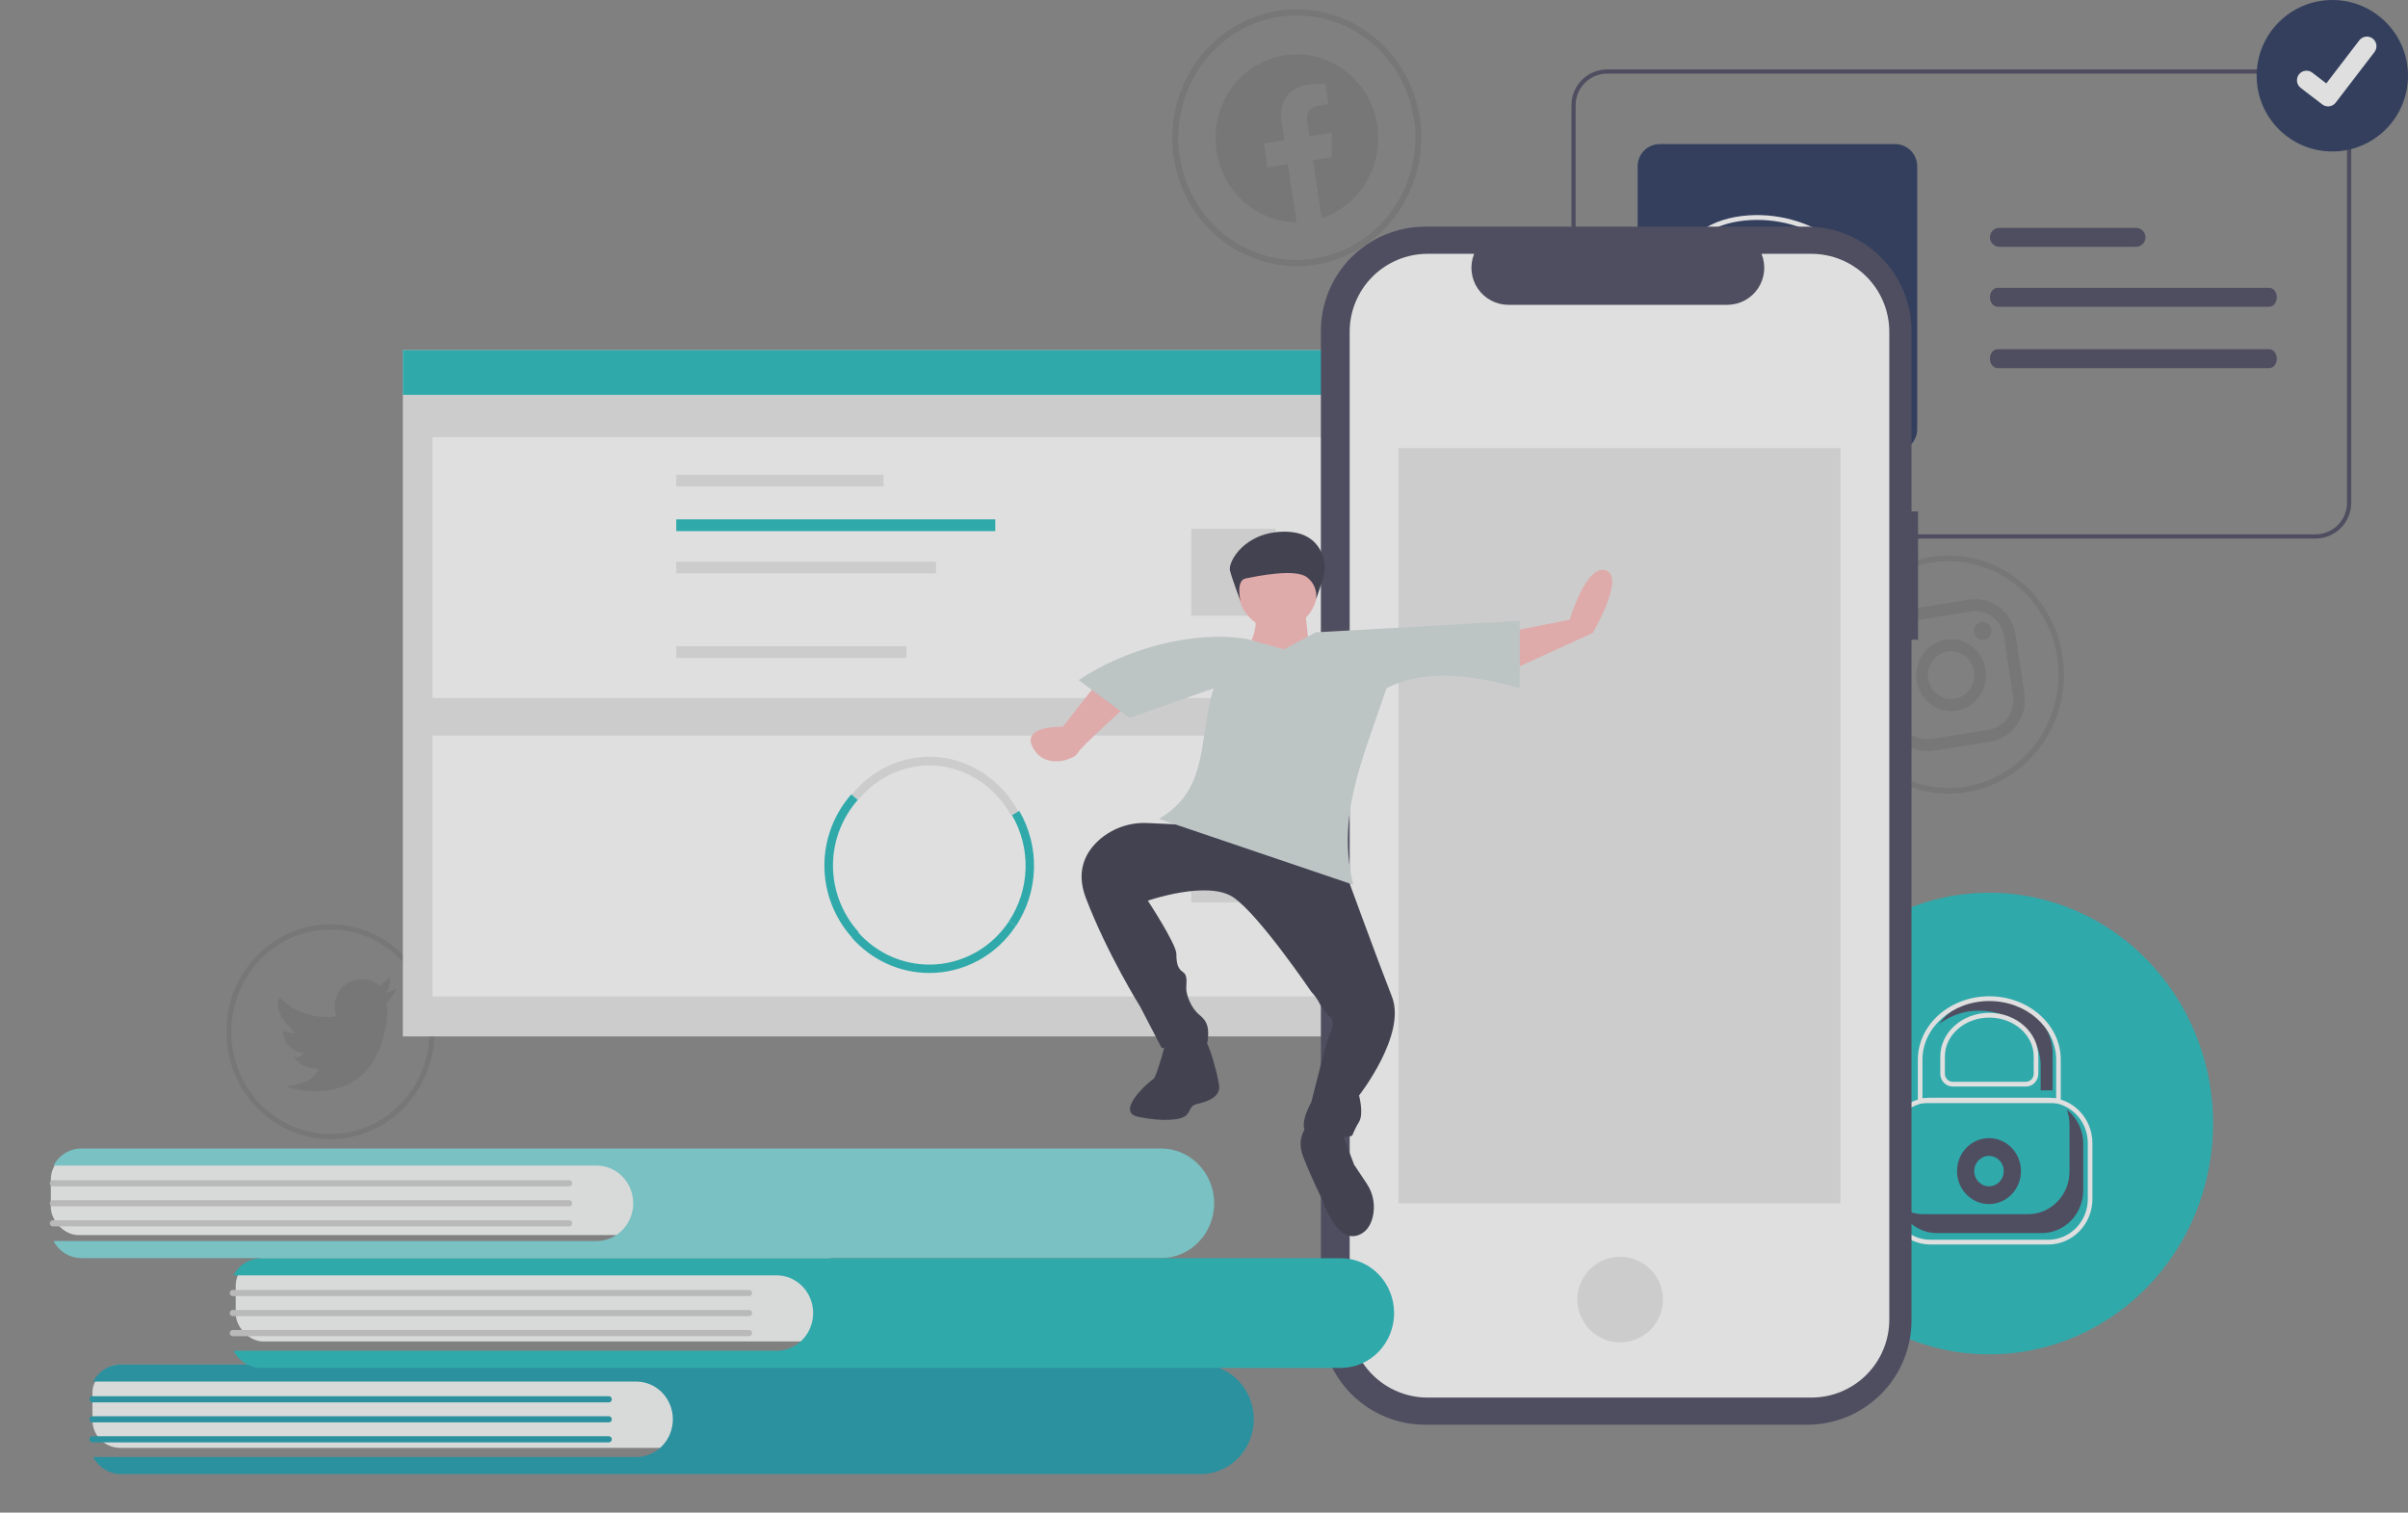 <svg width="347" height="218" viewBox="0 0 347 218" fill="none" xmlns="http://www.w3.org/2000/svg">
<rect x="0" y="0" width="347" height="218" fill="#808080" stroke="none"/>
<g opacity="0.75">
<path d="M49.888 163.994C46.955 164.458 43.955 164.014 41.267 162.719C38.578 161.424 36.322 159.336 34.785 156.718C33.247 154.101 32.496 151.072 32.627 148.014C32.758 144.956 33.765 142.007 35.521 139.54C37.277 137.073 39.702 135.198 42.491 134.153C45.28 133.107 48.306 132.939 51.188 133.668C54.07 134.397 56.677 135.991 58.68 138.249C60.684 140.506 61.993 143.326 62.443 146.352C62.741 148.36 62.654 150.41 62.184 152.384C61.715 154.358 60.873 156.217 59.708 157.855C58.542 159.493 57.075 160.879 55.39 161.932C53.705 162.985 51.836 163.686 49.888 163.994V163.994ZM45.448 134.129C42.655 134.571 40.052 135.858 37.968 137.826C35.883 139.794 34.411 142.355 33.738 145.187C33.065 148.018 33.221 150.991 34.186 153.731C35.151 156.47 36.882 158.853 39.16 160.578C41.438 162.303 44.16 163.293 46.983 163.421C49.806 163.55 52.603 162.813 55.02 161.302C57.436 159.791 59.364 157.575 60.56 154.934C61.755 152.292 62.165 149.345 61.737 146.463C61.162 142.6 59.123 139.13 56.069 136.817C53.014 134.503 49.194 133.537 45.448 134.129V134.129Z" fill="#757474"/>
<path d="M55.465 143.168L57.176 142.524C57.176 142.524 55.947 144.471 55.681 144.625C55.709 144.993 55.763 145.358 55.843 145.717C54.685 161.259 41.201 156.607 41.201 156.607C45.772 155.996 45.873 154.004 45.873 154.004C43.166 154.023 42.371 152.322 42.371 152.322C42.628 152.414 42.908 152.404 43.159 152.296C43.409 152.187 43.612 151.987 43.729 151.734C40.755 151.422 40.716 148.483 40.716 148.483C41.282 148.782 41.913 148.926 42.549 148.902C42.172 148.551 38.996 145.661 40.365 143.693C40.365 143.693 42.884 147.022 48.123 146.529L48.465 146.4C48.366 146.147 48.302 145.881 48.275 145.61C48.124 144.596 48.37 143.561 48.959 142.734C49.547 141.907 50.43 141.355 51.414 141.199C53.885 140.808 54.631 142.181 54.631 142.181L56.234 140.81C56.199 140.815 56.293 142.664 55.465 143.168Z" fill="#757474"/>
<path d="M283.318 114.184C280.066 114.699 276.74 114.207 273.759 112.771C270.779 111.335 268.278 109.02 266.573 106.118C264.868 103.216 264.035 99.858 264.18 96.468C264.326 93.077 265.442 89.808 267.389 87.072C269.335 84.337 272.025 82.258 275.116 81.099C278.208 79.941 281.564 79.753 284.759 80.562C287.954 81.37 290.844 83.138 293.066 85.641C295.287 88.144 296.738 91.27 297.237 94.624C297.568 96.852 297.471 99.124 296.95 101.312C296.43 103.501 295.497 105.562 294.204 107.378C292.912 109.195 291.285 110.73 289.417 111.898C287.549 113.066 285.477 113.843 283.318 114.184V114.184ZM278.395 81.074C275.299 81.564 272.412 82.99 270.101 85.172C267.79 87.354 266.158 90.194 265.412 93.333C264.666 96.472 264.839 99.768 265.908 102.806C266.978 105.843 268.897 108.485 271.423 110.398C273.949 112.31 276.967 113.407 280.097 113.55C283.227 113.692 286.328 112.875 289.007 111.2C291.686 109.524 293.824 107.067 295.149 104.139C296.475 101.211 296.929 97.943 296.454 94.748C295.817 90.465 293.557 86.617 290.17 84.053C286.784 81.489 282.548 80.417 278.395 81.074Z" fill="#757474"/>
<path d="M284.027 88.127C285.123 87.957 286.239 88.242 287.132 88.918C288.026 89.594 288.623 90.608 288.794 91.737L290.062 100.263C290.226 101.393 289.951 102.545 289.295 103.466C288.64 104.387 287.657 105.003 286.563 105.18L278.297 106.488C277.202 106.657 276.086 106.373 275.192 105.697C274.299 105.021 273.702 104.007 273.531 102.878L272.263 94.352C272.098 93.222 272.374 92.07 273.03 91.149C273.685 90.228 274.668 89.611 275.762 89.435L284.027 88.127V88.127ZM283.774 86.422L275.509 87.73C273.976 87.977 272.601 88.84 271.683 90.129C270.765 91.419 270.38 93.031 270.61 94.614L271.878 103.139C272.117 104.72 272.954 106.139 274.204 107.086C275.454 108.033 277.017 108.431 278.551 108.193L286.816 106.885C288.348 106.638 289.724 105.775 290.642 104.485C291.56 103.196 291.945 101.584 291.715 100.001L290.447 91.475C290.208 89.895 289.371 88.476 288.121 87.529C286.87 86.582 285.308 86.184 283.774 86.422V86.422Z" fill="#757474"/>
<path d="M285.901 92.195C285.573 92.246 285.239 92.16 284.972 91.957C284.705 91.754 284.527 91.45 284.477 91.112C284.427 90.774 284.51 90.429 284.706 90.153C284.902 89.878 285.197 89.694 285.525 89.642C285.853 89.59 286.187 89.675 286.454 89.877C286.722 90.08 286.9 90.383 286.951 90.721C287.002 91.059 286.92 91.404 286.724 91.68C286.528 91.957 286.234 92.141 285.906 92.194L285.901 92.195Z" fill="#757474"/>
<path d="M280.655 93.897C281.309 93.793 281.978 93.892 282.577 94.181C283.176 94.47 283.679 94.935 284.022 95.519C284.365 96.103 284.533 96.778 284.503 97.46C284.474 98.142 284.25 98.799 283.858 99.349C283.467 99.899 282.926 100.317 282.304 100.55C281.682 100.783 281.007 100.821 280.365 100.659C279.722 100.496 279.141 100.141 278.694 99.637C278.248 99.134 277.956 98.505 277.855 97.83C277.789 97.382 277.808 96.925 277.913 96.485C278.018 96.045 278.205 95.631 278.465 95.266C278.725 94.9 279.052 94.591 279.428 94.356C279.804 94.122 280.221 93.965 280.655 93.897ZM280.401 92.192C279.42 92.347 278.506 92.799 277.774 93.49C277.042 94.181 276.525 95.08 276.289 96.075C276.053 97.069 276.107 98.113 276.446 99.075C276.785 100.037 277.393 100.874 278.193 101.479C278.993 102.085 279.949 102.433 280.94 102.478C281.931 102.523 282.914 102.264 283.762 101.733C284.611 101.203 285.288 100.425 285.708 99.497C286.128 98.57 286.271 97.535 286.121 96.523V96.523C285.919 95.166 285.203 93.948 284.131 93.135C283.058 92.323 281.717 91.984 280.401 92.192V92.192Z" fill="#757474"/>
<path d="M189.591 38.138C186.084 38.693 182.497 38.162 179.282 36.614C176.068 35.066 173.371 32.569 171.532 29.439C169.693 26.309 168.795 22.688 168.952 19.032C169.109 15.376 170.313 11.85 172.412 8.9C174.511 5.95 177.412 3.708 180.746 2.458C184.08 1.208 187.699 1.007 191.145 1.878C194.59 2.75 197.707 4.656 200.103 7.356C202.498 10.055 204.064 13.427 204.601 17.044C204.958 19.446 204.853 21.897 204.292 24.256C203.731 26.616 202.725 28.839 201.331 30.798C199.937 32.757 198.183 34.413 196.168 35.672C194.154 36.932 191.919 37.77 189.591 38.138V38.138ZM184.282 2.43C180.943 2.959 177.83 4.497 175.337 6.85C172.845 9.203 171.085 12.266 170.281 15.651C169.476 19.036 169.662 22.591 170.816 25.867C171.97 29.143 174.039 31.992 176.763 34.054C179.486 36.117 182.742 37.3 186.117 37.454C189.493 37.608 192.836 36.725 195.726 34.919C198.615 33.113 200.92 30.463 202.35 27.305C203.78 24.147 204.269 20.623 203.757 17.178C203.417 14.89 202.644 12.694 201.481 10.715C200.318 8.736 198.789 7.013 196.98 5.643C195.172 4.274 193.12 3.285 190.941 2.734C188.762 2.183 186.5 2.08 184.282 2.43V2.43Z" fill="#757474"/>
<path fill-rule="evenodd" clip-rule="evenodd" d="M198.473 18.087C198.133 15.802 197.165 13.666 195.685 11.931C194.204 10.196 192.273 8.935 190.119 8.297C187.965 7.659 185.68 7.671 183.532 8.331C181.385 8.992 179.466 10.273 178.003 12.024C176.539 13.774 175.593 15.921 175.276 18.209C174.958 20.497 175.283 22.831 176.211 24.935C177.14 27.039 178.633 28.824 180.515 30.079C182.396 31.335 184.587 32.008 186.828 32.019L185.586 23.664L182.642 24.13L182.128 20.673L185.072 20.207L184.68 17.573C184.235 14.577 185.719 12.647 188.366 12.228C189.238 12.103 190.116 12.044 190.996 12.051L191.433 14.994L189.971 15.225C188.532 15.453 188.219 16.445 188.36 17.392L188.693 19.635L191.907 19.126L191.908 22.665L189.207 23.092L190.449 31.447C193.11 30.57 195.379 28.743 196.85 26.294C198.321 23.845 198.896 20.935 198.473 18.087L198.473 18.087Z" fill="#757474"/>
<path d="M207.784 50.463H58.051V149.37H207.784V50.463Z" fill="#E6E6E6"/>
<path d="M203.515 62.996H62.319V100.594H203.515V62.996Z" fill="white"/>
<path d="M127.335 68.415H97.454V70.109H127.335V68.415Z" fill="#E6E6E6"/>
<path d="M143.425 74.851H97.454V76.545H143.425V74.851Z" fill="#15B7B9"/>
<path d="M134.887 80.948H97.454V82.642H134.887V80.948Z" fill="#E6E6E6"/>
<path d="M130.619 93.142H97.454V94.836H130.619V93.142Z" fill="#E6E6E6"/>
<path d="M183.813 76.206H171.664V88.739H183.813V76.206Z" fill="#E6E6E6"/>
<path d="M203.515 106.014H62.319V143.612H203.515V106.014Z" fill="white"/>
<path d="M145.703 117.53C144.601 115.531 143.074 113.84 141.245 112.597C139.416 111.354 137.338 110.594 135.182 110.38C133.026 110.167 130.854 110.505 128.844 111.368C126.833 112.23 125.043 113.592 123.619 115.342L122.738 114.517C124.284 112.617 126.227 111.138 128.409 110.202C130.591 109.265 132.949 108.898 135.289 109.13C137.63 109.362 139.885 110.186 141.87 111.535C143.855 112.885 145.514 114.721 146.709 116.891L145.703 117.53Z" fill="#E6E6E6"/>
<path d="M146.399 133.45L145.395 132.766C146.883 130.518 147.713 127.89 147.79 125.185C147.867 122.48 147.187 119.808 145.829 117.477L146.871 116.853C148.345 119.383 149.084 122.284 149 125.221C148.917 128.157 148.015 131.01 146.399 133.45V133.45Z" fill="#15B7B9"/>
<path d="M122.802 135.144C120.246 132.309 118.822 128.643 118.798 124.837C118.774 121.031 120.153 117.348 122.673 114.482L123.605 115.29C121.283 117.931 120.013 121.324 120.035 124.83C120.057 128.336 121.369 131.713 123.723 134.325L122.802 135.144Z" fill="#15B7B9"/>
<path d="M133.919 140.225C131.809 140.223 129.723 139.768 127.796 138.89C125.87 138.011 124.147 136.728 122.738 135.125L123.618 134.321C125.023 135.922 126.768 137.175 128.72 137.984C130.672 138.792 132.779 139.134 134.88 138.985C136.982 138.836 139.022 138.198 140.845 137.122C142.668 136.045 144.226 134.558 145.4 132.773L146.38 133.446C145.009 135.533 143.154 137.243 140.98 138.426C138.807 139.608 136.382 140.226 133.919 140.225V140.225Z" fill="#15B7B9"/>
<path d="M183.813 117.192H171.664V130.063H183.813V117.192Z" fill="#E6E6E6"/>
<path d="M207.784 50.463H58.051V56.899H207.784V50.463Z" fill="#15B7B9"/>
<path d="M286.665 195.188C304.473 195.188 318.909 180.297 318.909 161.927C318.909 143.558 304.473 128.667 286.665 128.667C268.858 128.667 254.422 143.558 254.422 161.927C254.422 180.297 268.858 195.188 286.665 195.188Z" fill="#15B7B9"/>
<path d="M286.621 173.532C289.165 173.532 291.227 171.405 291.227 168.781C291.227 166.156 289.165 164.029 286.621 164.029C284.077 164.029 282.015 166.156 282.015 168.781C282.015 171.405 284.077 173.532 286.621 173.532Z" fill="#3F3D56"/>
<path d="M286.621 170.974C287.795 170.974 288.747 169.992 288.747 168.781C288.747 167.569 287.795 166.588 286.621 166.588C285.447 166.588 284.495 167.569 284.495 168.781C284.495 169.992 285.447 170.974 286.621 170.974Z" fill="#15B7B9"/>
<path d="M295.172 179.358H278.159C276.475 179.356 274.86 178.665 273.669 177.436C272.478 176.207 271.808 174.542 271.806 172.804V164.758C271.808 163.02 272.478 161.354 273.669 160.125C274.86 158.897 276.475 158.205 278.159 158.203H295.172C296.856 158.205 298.471 158.897 299.662 160.125C300.853 161.354 301.523 163.02 301.525 164.758V172.804C301.523 174.541 300.853 176.207 299.662 177.436C298.471 178.665 296.856 179.356 295.172 179.358V179.358ZM278.159 158.89C276.651 158.891 275.205 159.51 274.139 160.61C273.073 161.71 272.473 163.202 272.471 164.758V172.804C272.473 174.36 273.073 175.851 274.139 176.951C275.205 178.051 276.651 178.67 278.159 178.672H295.172C296.68 178.67 298.126 178.051 299.192 176.951C300.259 175.851 300.858 174.36 300.86 172.804V164.758C300.858 163.202 300.259 161.71 299.192 160.61C298.126 159.51 296.68 158.891 295.172 158.89L278.159 158.89Z" fill="white"/>
<path d="M277.152 174.99H292.252C293.036 174.99 293.812 174.831 294.536 174.522C295.26 174.212 295.918 173.759 296.472 173.187C297.026 172.615 297.466 171.937 297.766 171.19C298.066 170.443 298.22 169.642 298.22 168.834V162.1C298.219 161.353 298.086 160.613 297.827 159.916C298.563 160.488 299.161 161.229 299.573 162.08C299.984 162.932 300.199 163.87 300.199 164.821V171.555C300.199 172.363 300.044 173.164 299.744 173.911C299.444 174.658 299.005 175.336 298.451 175.908C297.896 176.48 297.238 176.933 296.514 177.243C295.79 177.552 295.014 177.711 294.23 177.711H279.13C277.92 177.711 276.739 177.33 275.743 176.621C274.747 175.911 273.985 174.906 273.556 173.739C274.589 174.551 275.853 174.99 277.152 174.99Z" fill="#3F3D56"/>
<path d="M286.927 143.893C283.773 143.893 281.001 145.366 279.432 147.577C281.11 146.317 283.135 145.646 285.21 145.664C290.094 145.664 294.067 149.193 294.067 153.53V157.136H295.784V151.76C295.784 147.422 291.811 143.893 286.927 143.893Z" fill="#3F3D56"/>
<path d="M296.963 158.981H276.367V152.73C276.367 147.687 280.987 143.583 286.665 143.583C292.343 143.583 296.963 147.687 296.963 152.73V158.981ZM277.032 158.295H296.298V152.73C296.298 148.065 291.977 144.27 286.665 144.27C281.354 144.27 277.032 148.065 277.032 152.73V158.295Z" fill="white"/>
<path d="M291.94 156.595H281.391C280.916 156.594 280.461 156.399 280.125 156.053C279.79 155.707 279.601 155.238 279.601 154.748V152.26C279.601 148.792 282.77 145.97 286.665 145.97C290.561 145.97 293.73 148.792 293.73 152.26V154.748C293.73 155.238 293.541 155.707 293.205 156.053C292.87 156.399 292.415 156.594 291.94 156.595V156.595ZM286.665 146.656C283.137 146.656 280.266 149.17 280.266 152.26V154.748C280.266 155.056 280.385 155.351 280.596 155.568C280.806 155.786 281.092 155.908 281.391 155.908H291.94C292.238 155.908 292.524 155.786 292.735 155.568C292.946 155.351 293.064 155.056 293.065 154.748V152.26C293.065 149.17 290.194 146.656 286.665 146.656Z" fill="white"/>
<path d="M333.673 77.615H231.598C230.233 77.613 228.924 77.07 227.959 76.103C226.994 75.137 226.451 73.827 226.449 72.461V15.159C226.451 13.793 226.994 12.483 227.959 11.516C228.924 10.55 230.233 10.007 231.598 10.005H333.673C335.038 10.007 336.347 10.55 337.312 11.516C338.277 12.483 338.82 13.793 338.822 15.159V72.461C338.82 73.827 338.277 75.137 337.312 76.103C336.347 77.07 335.038 77.613 333.673 77.615V77.615ZM231.598 10.611C230.394 10.613 229.239 11.092 228.387 11.945C227.535 12.797 227.056 13.953 227.055 15.159V72.461C227.056 73.666 227.535 74.822 228.387 75.675C229.239 76.527 230.394 77.007 231.598 77.008H333.673C334.877 77.007 336.032 76.527 336.884 75.675C337.736 74.822 338.215 73.666 338.216 72.461V15.159C338.215 13.953 337.736 12.797 336.884 11.945C336.032 11.092 334.877 10.613 333.673 10.611H231.598Z" fill="#3F3D56"/>
<path d="M307.806 32.839H288.118C287.756 32.839 287.41 32.982 287.154 33.238C286.898 33.494 286.755 33.841 286.755 34.203C286.755 34.565 286.898 34.912 287.154 35.168C287.41 35.423 287.756 35.567 288.118 35.567H307.806C308.167 35.567 308.514 35.423 308.77 35.168C309.025 34.912 309.169 34.565 309.169 34.203C309.169 33.841 309.025 33.494 308.77 33.238C308.514 32.982 308.167 32.839 307.806 32.839V32.839Z" fill="#3F3D56"/>
<path d="M326.997 41.479H287.857C287.249 41.479 286.755 42.092 286.755 42.844C286.755 43.596 287.249 44.208 287.857 44.208H326.997C327.606 44.208 328.1 43.596 328.1 42.844C328.1 42.092 327.606 41.479 326.997 41.479Z" fill="#3F3D56"/>
<path d="M326.997 50.328H287.857C287.249 50.328 286.755 50.941 286.755 51.693C286.755 52.444 287.249 53.057 287.857 53.057H326.997C327.606 53.057 328.1 52.444 328.1 51.693C328.1 50.941 327.606 50.328 326.997 50.328Z" fill="#3F3D56"/>
<path d="M273.094 65.033H239.171C238.327 65.032 237.519 64.696 236.923 64.099C236.327 63.502 235.991 62.693 235.99 61.849V23.951C235.991 23.108 236.327 22.298 236.923 21.701C237.519 21.105 238.327 20.769 239.171 20.768H273.094C273.938 20.769 274.746 21.105 275.342 21.701C275.938 22.298 276.274 23.108 276.275 23.951V61.849C276.274 62.693 275.938 63.502 275.342 64.099C274.746 64.696 273.938 65.032 273.094 65.033Z" fill="#192A51"/>
<path d="M336.096 21.829C342.118 21.829 347 16.942 347 10.915C347 4.887 342.118 0 336.096 0C330.073 0 325.191 4.887 325.191 10.915C325.191 16.942 330.073 21.829 336.096 21.829Z" fill="#192A51"/>
<path d="M335.483 15.333C335.186 15.334 334.896 15.237 334.658 15.059L334.644 15.048L331.538 12.668C331.394 12.557 331.273 12.42 331.181 12.263C331.09 12.106 331.031 11.932 331.007 11.752C330.983 11.572 330.995 11.389 331.042 11.214C331.088 11.038 331.169 10.874 331.28 10.73C331.39 10.585 331.528 10.464 331.685 10.374C331.842 10.283 332.015 10.224 332.195 10.2C332.375 10.177 332.558 10.189 332.733 10.236C332.908 10.283 333.072 10.364 333.216 10.475L335.228 12.019L339.982 5.813C340.092 5.669 340.229 5.549 340.386 5.458C340.543 5.367 340.716 5.308 340.896 5.284C341.076 5.261 341.258 5.273 341.433 5.32C341.608 5.366 341.772 5.447 341.916 5.558L341.887 5.598L341.917 5.558C342.207 5.781 342.397 6.111 342.445 6.474C342.493 6.837 342.395 7.204 342.172 7.495L336.581 14.794C336.451 14.962 336.285 15.098 336.095 15.192C335.904 15.285 335.695 15.334 335.483 15.333V15.333Z" fill="white"/>
<path d="M257.255 57.502C256.491 57.481 255.54 57.454 254.808 56.919C254.59 56.753 254.411 56.541 254.283 56.299C254.155 56.056 254.082 55.788 254.068 55.515C254.055 55.32 254.087 55.125 254.162 54.945C254.236 54.764 254.351 54.604 254.498 54.475C254.716 54.312 254.972 54.207 255.241 54.168C255.511 54.129 255.786 54.158 256.041 54.253L255.418 49.691L255.875 49.628L256.609 54.992L256.226 54.816C255.783 54.612 255.175 54.509 254.796 54.829C254.704 54.912 254.631 55.016 254.585 55.132C254.539 55.248 254.52 55.374 254.53 55.498C254.541 55.702 254.596 55.901 254.691 56.082C254.786 56.263 254.919 56.421 255.08 56.545C255.65 56.962 256.408 57.016 257.268 57.04L257.255 57.502Z" fill="white"/>
<path d="M253.153 50.084H250.664V50.547H253.153V50.084Z" fill="white"/>
<path d="M261.009 50.084H258.521V50.547H261.009V50.084Z" fill="white"/>
<path d="M246.34 43.697C244.336 43.468 242.784 41.546 242.613 39.596C242.411 37.276 243.76 35.072 245.612 33.77C247.549 32.408 249.962 31.84 252.297 31.715C256.851 31.488 261.327 32.965 264.854 35.858C266.604 37.312 268.238 39.165 268.857 41.402C269.395 43.346 268.957 45.547 267.396 46.908C267.009 47.242 266.558 47.492 266.071 47.642C265.583 47.792 265.07 47.84 264.563 47.782C263.351 47.656 262.233 47.018 261.265 46.314C259.383 44.944 257.838 43.035 255.544 42.319C253.863 41.794 251.681 42.256 250.653 43.779C250.42 44.127 250.269 44.524 250.211 44.939C250.19 45.028 250.203 45.121 250.248 45.2C250.293 45.28 250.366 45.339 250.453 45.366C250.542 45.39 250.636 45.378 250.716 45.333C250.796 45.287 250.855 45.212 250.88 45.124C251.149 43.207 253.504 42.491 255.157 42.929C257.567 43.567 259.184 45.72 261.161 47.087C262.184 47.851 263.39 48.333 264.658 48.484C265.757 48.57 266.847 48.235 267.708 47.546C269.397 46.211 270.043 43.915 269.67 41.848C269.237 39.454 267.627 37.402 265.861 35.814C262.281 32.628 257.633 30.909 252.843 31C250.4 31.056 247.851 31.561 245.746 32.853C243.704 34.107 242.126 36.205 241.92 38.643C241.739 40.789 242.889 43.033 244.863 43.974C245.329 44.194 245.828 44.335 246.34 44.391C246.783 44.441 246.779 43.747 246.34 43.697H246.34Z" fill="white"/>
<g clip-path="url(#clip0_185_821)">
<path d="M276.401 73.699H275.453V47.709C275.453 45.733 275.064 43.777 274.309 41.952C273.553 40.127 272.445 38.469 271.049 37.072C269.653 35.676 267.996 34.568 266.171 33.812C264.347 33.056 262.392 32.667 260.417 32.667H205.378C203.404 32.667 201.449 33.056 199.625 33.812C197.8 34.568 196.143 35.676 194.747 37.072C193.35 38.469 192.243 40.127 191.487 41.952C190.732 43.777 190.343 45.733 190.343 47.709V190.291C190.343 194.28 191.927 198.107 194.747 200.927C197.566 203.748 201.391 205.333 205.378 205.333H260.417C264.405 205.333 268.229 203.748 271.049 200.928C273.869 198.107 275.453 194.281 275.453 190.291V92.199H276.401L276.401 73.699Z" fill="#3F3D56"/>
<path d="M261.025 36.58H253.84C254.171 37.391 254.297 38.27 254.208 39.14C254.118 40.011 253.816 40.846 253.328 41.573C252.84 42.299 252.181 42.894 251.409 43.306C250.637 43.717 249.776 43.933 248.901 43.933H217.37C216.495 43.933 215.634 43.717 214.862 43.306C214.09 42.894 213.431 42.299 212.943 41.573C212.455 40.846 212.153 40.011 212.064 39.14C211.974 38.27 212.101 37.39 212.431 36.58H205.721C202.743 36.58 199.887 37.764 197.781 39.87C195.675 41.977 194.492 44.834 194.492 47.813V190.186C194.492 191.662 194.783 193.122 195.347 194.485C195.911 195.848 196.738 197.087 197.781 198.13C198.824 199.173 200.061 200 201.424 200.565C202.786 201.129 204.246 201.42 205.721 201.42H261.025C262.499 201.42 263.959 201.129 265.322 200.565C266.684 200 267.922 199.173 268.964 198.13C270.007 197.087 270.834 195.848 271.398 194.485C271.963 193.122 272.253 191.662 272.253 190.186V190.186V47.813C272.253 46.338 271.963 44.877 271.398 43.515C270.834 42.152 270.007 40.913 268.964 39.87C267.922 38.827 266.684 38 265.322 37.435C263.959 36.871 262.499 36.58 261.025 36.58V36.58Z" fill="white"/>
<path d="M265.218 64.574H201.527V173.426H265.218V64.574Z" fill="#E6E6E6"/>
<path d="M180.137 87.702C183.057 90.136 177.218 97.709 177.218 97.709C177.218 97.709 191.085 98.25 189.991 98.25C188.896 98.25 187.983 86.756 187.983 86.756C187.983 86.756 177.218 85.268 180.137 87.702Z" fill="#FFB8B8"/>
<path d="M174.499 118.505L187.068 123.013L193.945 125.86C193.945 125.86 198.451 138.197 200.585 143.654C202.72 149.111 195.842 157.889 195.842 157.889C195.842 157.889 196.554 160.499 195.842 161.685C195.475 162.29 195.157 162.925 194.894 163.583C194.657 164.057 192.048 163.82 189.202 163.583C186.356 163.346 188.965 158.838 188.965 158.838C188.965 158.838 191.337 149.348 191.574 149.111C191.795 148.889 192.43 147.219 191.741 146.613C191.099 146.081 190.571 145.425 190.19 144.684C189.871 144.045 189.458 143.458 188.965 142.942C188.965 142.942 181.449 131.853 177.737 129.331C174.025 126.809 165.405 129.805 165.405 129.805C165.405 129.805 169.519 136.062 169.519 137.485C169.519 138.909 169.756 139.621 170.467 140.095C171.179 140.57 170.942 141.519 170.942 142.468C170.942 143.417 171.653 145.315 172.839 146.264C174.025 147.213 174.262 148.162 174.025 150.06C173.788 151.958 167.385 151.009 167.385 151.009L164.302 145.077C164.302 145.077 159.559 137.485 156.476 129.419C154.934 125.385 156.535 122.657 158.521 120.937C160.435 119.313 162.898 118.484 165.403 118.62L176.551 119.129L168.57 116.844L174.499 118.505Z" fill="#2F2E41"/>
<path d="M216 97.39L229.517 91.221C229.517 91.221 234.26 83.155 231.415 82.206C228.569 81.257 226.197 89.323 226.197 89.323L216.474 91.221L216 97.39Z" fill="#FFB8B8"/>
<path d="M162.404 101.66C162.404 101.66 155.527 107.829 155.29 108.541C155.053 109.252 150.784 111.15 148.887 107.829C146.99 104.507 153.156 104.745 153.156 104.745L157.424 99.288L162.404 101.66Z" fill="#FFB8B8"/>
<path d="M155.444 98.014L162.796 103.47L174.891 99.2C172.643 106.241 174.404 113.698 167.02 118.017L195.003 127.507C192.527 117.531 196.438 109.273 199.791 99.2C205.102 96.462 211.763 97.109 219 99.2V89.472L189.594 91.133L185.043 93.581L179.633 92.082C171.802 90.812 162.018 93.588 155.444 98.014Z" fill="#D2DBDB"/>
<path d="M173.55 149.822C174.261 150.297 175.447 154.805 175.684 156.465C175.921 158.126 173.787 158.838 172.601 159.075C171.416 159.312 171.653 160.024 170.941 160.736C170.23 161.448 167.621 161.685 164.064 160.973C160.507 160.261 165.724 155.754 166.198 155.516C166.673 155.279 168.096 149.822 168.096 149.822C168.096 149.822 172.839 149.348 173.55 149.822Z" fill="#2F2E41"/>
<path d="M193.234 162.871L195.131 167.854L196.925 170.545C197.413 171.263 197.743 172.077 197.891 172.933C198.04 173.788 198.004 174.666 197.786 175.506C197.484 176.619 196.858 177.67 195.605 178.055C192.522 179.004 190.625 173.073 190.625 173.073C190.625 173.073 188.965 169.752 187.78 166.667C186.594 163.583 188.728 161.922 188.728 161.922L193.234 162.871Z" fill="#2F2E41"/>
<path d="M184.138 90.712C187.281 90.712 189.828 88.163 189.828 85.019C189.828 81.875 187.281 79.326 184.138 79.326C180.995 79.326 178.447 81.875 178.447 85.019C178.447 88.163 180.995 90.712 184.138 90.712Z" fill="#FFB8B8"/>
<path d="M190.589 83.612C190.84 82.894 190.937 82.131 190.874 81.373C190.811 80.615 190.589 79.879 190.222 79.212C189.491 77.915 188.083 76.699 185.377 76.631C179.472 76.481 176.914 80.935 177.246 82.241C177.579 83.547 178.769 86.655 178.769 86.655C178.769 86.655 178.031 83.662 179.507 83.363C180.984 83.064 186.704 81.867 188.364 83.214C188.838 83.576 189.207 84.058 189.434 84.61C189.661 85.162 189.737 85.764 189.656 86.355L190.589 83.612Z" fill="#2F2E41"/>
<path d="M233.467 193.464C236.872 193.464 239.632 190.702 239.632 187.295C239.632 183.888 236.872 181.126 233.467 181.126C230.061 181.126 227.301 183.888 227.301 187.295C227.301 190.702 230.061 193.464 233.467 193.464Z" fill="#E6E6E6"/>
</g>
<rect x="7.326" y="166" width="89.248" height="12" rx="4" fill="#F5F8F7"/>
<path d="M85.983 178.856C87.38 178.855 88.72 178.282 89.707 177.262C90.695 176.243 91.249 174.861 91.249 173.42C91.249 171.979 90.695 170.597 89.707 169.577C88.72 168.558 87.38 167.985 85.983 167.984H7.709C8.103 167.239 8.684 166.616 9.391 166.182C10.099 165.748 10.906 165.519 11.729 165.519H167.318C169.348 165.521 171.294 166.354 172.728 167.836C174.162 169.318 174.968 171.326 174.968 173.42C174.967 175.514 174.161 177.521 172.727 179.002C171.292 180.484 169.347 181.318 167.318 181.321H11.729C10.906 181.321 10.099 181.091 9.391 180.658C8.684 180.224 8.103 179.601 7.709 178.856L85.983 178.856Z" fill="#77D7D8"/>
<path d="M7.605 170.979H82.026C82.14 170.979 82.249 170.932 82.329 170.849C82.41 170.766 82.455 170.653 82.455 170.536C82.455 170.418 82.41 170.305 82.329 170.222C82.249 170.139 82.14 170.092 82.026 170.092H7.605C7.491 170.092 7.382 170.139 7.301 170.222C7.221 170.305 7.175 170.418 7.175 170.536C7.175 170.653 7.221 170.766 7.301 170.849C7.382 170.933 7.491 170.979 7.605 170.979Z" fill="#CCCCCC"/>
<path d="M7.605 173.864H82.026C82.082 173.864 82.138 173.852 82.191 173.83C82.243 173.808 82.29 173.775 82.33 173.734C82.37 173.693 82.402 173.644 82.423 173.59C82.445 173.536 82.456 173.478 82.456 173.42C82.456 173.362 82.445 173.304 82.423 173.25C82.402 173.196 82.37 173.147 82.33 173.106C82.29 173.065 82.243 173.032 82.191 173.01C82.138 172.988 82.082 172.976 82.026 172.976H7.605C7.549 172.976 7.493 172.988 7.441 173.01C7.389 173.032 7.341 173.065 7.301 173.106C7.261 173.147 7.23 173.196 7.208 173.25C7.186 173.304 7.175 173.362 7.175 173.42C7.175 173.478 7.186 173.536 7.208 173.59C7.23 173.644 7.261 173.693 7.301 173.734C7.341 173.775 7.389 173.808 7.441 173.83C7.493 173.852 7.549 173.864 7.605 173.864V173.864Z" fill="#CCCCCC"/>
<path d="M7.605 176.748H82.026C82.14 176.748 82.249 176.701 82.33 176.618C82.411 176.535 82.456 176.422 82.456 176.304C82.456 176.187 82.411 176.074 82.33 175.991C82.249 175.907 82.14 175.861 82.026 175.861H7.605C7.549 175.861 7.493 175.872 7.441 175.894C7.389 175.917 7.341 175.949 7.301 175.991C7.261 176.032 7.23 176.081 7.208 176.135C7.186 176.188 7.175 176.246 7.175 176.304C7.175 176.363 7.186 176.42 7.208 176.474C7.23 176.528 7.261 176.577 7.301 176.618C7.341 176.659 7.389 176.692 7.441 176.714C7.493 176.737 7.549 176.748 7.605 176.748V176.748Z" fill="#CCCCCC"/>
<rect width="89.248" height="12" rx="4" transform="matrix(-1 0 0 1 102.568 196.667)" fill="#F5F8F7"/>
<path d="M91.694 209.986C93.091 209.985 94.431 209.411 95.418 208.392C96.406 207.373 96.96 205.991 96.96 204.55C96.96 203.109 96.406 201.726 95.418 200.707C94.431 199.688 93.091 199.115 91.694 199.114H13.42C13.814 198.368 14.395 197.746 15.102 197.312C15.81 196.878 16.617 196.649 17.44 196.648H173.029C175.058 196.651 177.004 197.484 178.439 198.966C179.873 200.447 180.679 202.456 180.679 204.55C180.678 206.643 179.872 208.651 178.437 210.132C177.003 211.613 175.058 212.447 173.029 212.451H17.44C16.617 212.45 15.81 212.221 15.102 211.787C14.395 211.353 13.814 210.731 13.42 209.986L91.694 209.986Z" fill="#0F97A8"/>
<path d="M13.316 202.109H87.737C87.851 202.109 87.96 202.062 88.04 201.979C88.121 201.895 88.166 201.783 88.166 201.665C88.166 201.548 88.121 201.435 88.04 201.352C87.96 201.269 87.851 201.222 87.737 201.221H13.316C13.203 201.222 13.093 201.269 13.013 201.352C12.932 201.435 12.887 201.548 12.887 201.665C12.887 201.783 12.932 201.895 13.013 201.979C13.093 202.062 13.203 202.109 13.316 202.109Z" fill="#0F97A8"/>
<path d="M13.316 204.993H87.737C87.851 204.993 87.96 204.947 88.041 204.864C88.122 204.78 88.167 204.667 88.167 204.55C88.167 204.432 88.122 204.319 88.041 204.236C87.96 204.153 87.851 204.106 87.737 204.106H13.316C13.202 204.106 13.093 204.153 13.012 204.236C12.931 204.319 12.886 204.432 12.886 204.55C12.886 204.667 12.931 204.78 13.012 204.864C13.093 204.947 13.202 204.993 13.316 204.993V204.993Z" fill="#0F97A8"/>
<path d="M13.316 207.878H87.737C87.851 207.877 87.96 207.831 88.04 207.747C88.121 207.664 88.166 207.551 88.166 207.434C88.166 207.316 88.121 207.204 88.04 207.121C87.96 207.037 87.851 206.991 87.737 206.99H13.316C13.203 206.991 13.093 207.037 13.013 207.121C12.932 207.204 12.887 207.316 12.887 207.434C12.887 207.551 12.932 207.664 13.013 207.747C13.093 207.831 13.203 207.877 13.316 207.878Z" fill="#0F97A8"/>
<rect x="33.968" y="181.333" width="89.248" height="12" rx="4" fill="#F5F8F7"/>
<path d="M111.912 194.676C113.309 194.675 114.648 194.102 115.636 193.083C116.623 192.063 117.178 190.681 117.178 189.24C117.178 187.799 116.623 186.417 115.636 185.398C114.648 184.378 113.309 183.805 111.912 183.804H33.638C34.032 183.059 34.613 182.436 35.32 182.003C36.028 181.569 36.835 181.339 37.658 181.339H193.246C195.276 181.341 197.222 182.175 198.657 183.656C200.091 185.138 200.897 187.146 200.896 189.24C200.895 191.334 200.089 193.341 198.655 194.823C197.221 196.304 195.276 197.138 193.246 197.142H37.658C36.835 197.141 36.028 196.912 35.32 196.478C34.613 196.044 34.032 195.422 33.638 194.676L111.912 194.676Z" fill="#15B7B9"/>
<path d="M33.534 186.8H107.955C108.069 186.799 108.178 186.752 108.258 186.669C108.339 186.586 108.384 186.473 108.384 186.356C108.384 186.238 108.339 186.126 108.258 186.042C108.178 185.959 108.069 185.912 107.955 185.912H33.534C33.42 185.912 33.311 185.959 33.23 186.042C33.149 186.125 33.104 186.238 33.104 186.356C33.104 186.474 33.149 186.586 33.23 186.67C33.311 186.753 33.42 186.8 33.534 186.8V186.8Z" fill="#CCCCCC"/>
<path d="M33.534 189.684H107.955C108.069 189.684 108.178 189.637 108.259 189.554C108.339 189.471 108.385 189.358 108.385 189.24C108.385 189.123 108.339 189.01 108.259 188.926C108.178 188.843 108.069 188.797 107.955 188.797H33.534C33.42 188.797 33.311 188.843 33.23 188.926C33.149 189.01 33.104 189.123 33.104 189.24C33.104 189.358 33.149 189.471 33.23 189.554C33.311 189.637 33.42 189.684 33.534 189.684V189.684Z" fill="#CCCCCC"/>
<path d="M33.534 192.568H107.955C108.069 192.568 108.178 192.521 108.258 192.438C108.339 192.355 108.384 192.242 108.384 192.125C108.384 192.007 108.339 191.894 108.258 191.811C108.178 191.728 108.069 191.681 107.955 191.681H33.534C33.478 191.681 33.422 191.692 33.369 191.714C33.317 191.737 33.269 191.769 33.229 191.81C33.189 191.852 33.157 191.901 33.136 191.955C33.114 192.008 33.103 192.066 33.103 192.125C33.103 192.183 33.114 192.241 33.136 192.295C33.157 192.349 33.189 192.398 33.229 192.439C33.269 192.48 33.317 192.513 33.369 192.535C33.422 192.557 33.478 192.569 33.534 192.568V192.568Z" fill="#CCCCCC"/>
</g>
<defs>
<clipPath id="clip0_185_821">
<rect width="127.877" height="172.667" fill="white" transform="translate(148.524 32.667)"/>
</clipPath>
</defs>
</svg>
